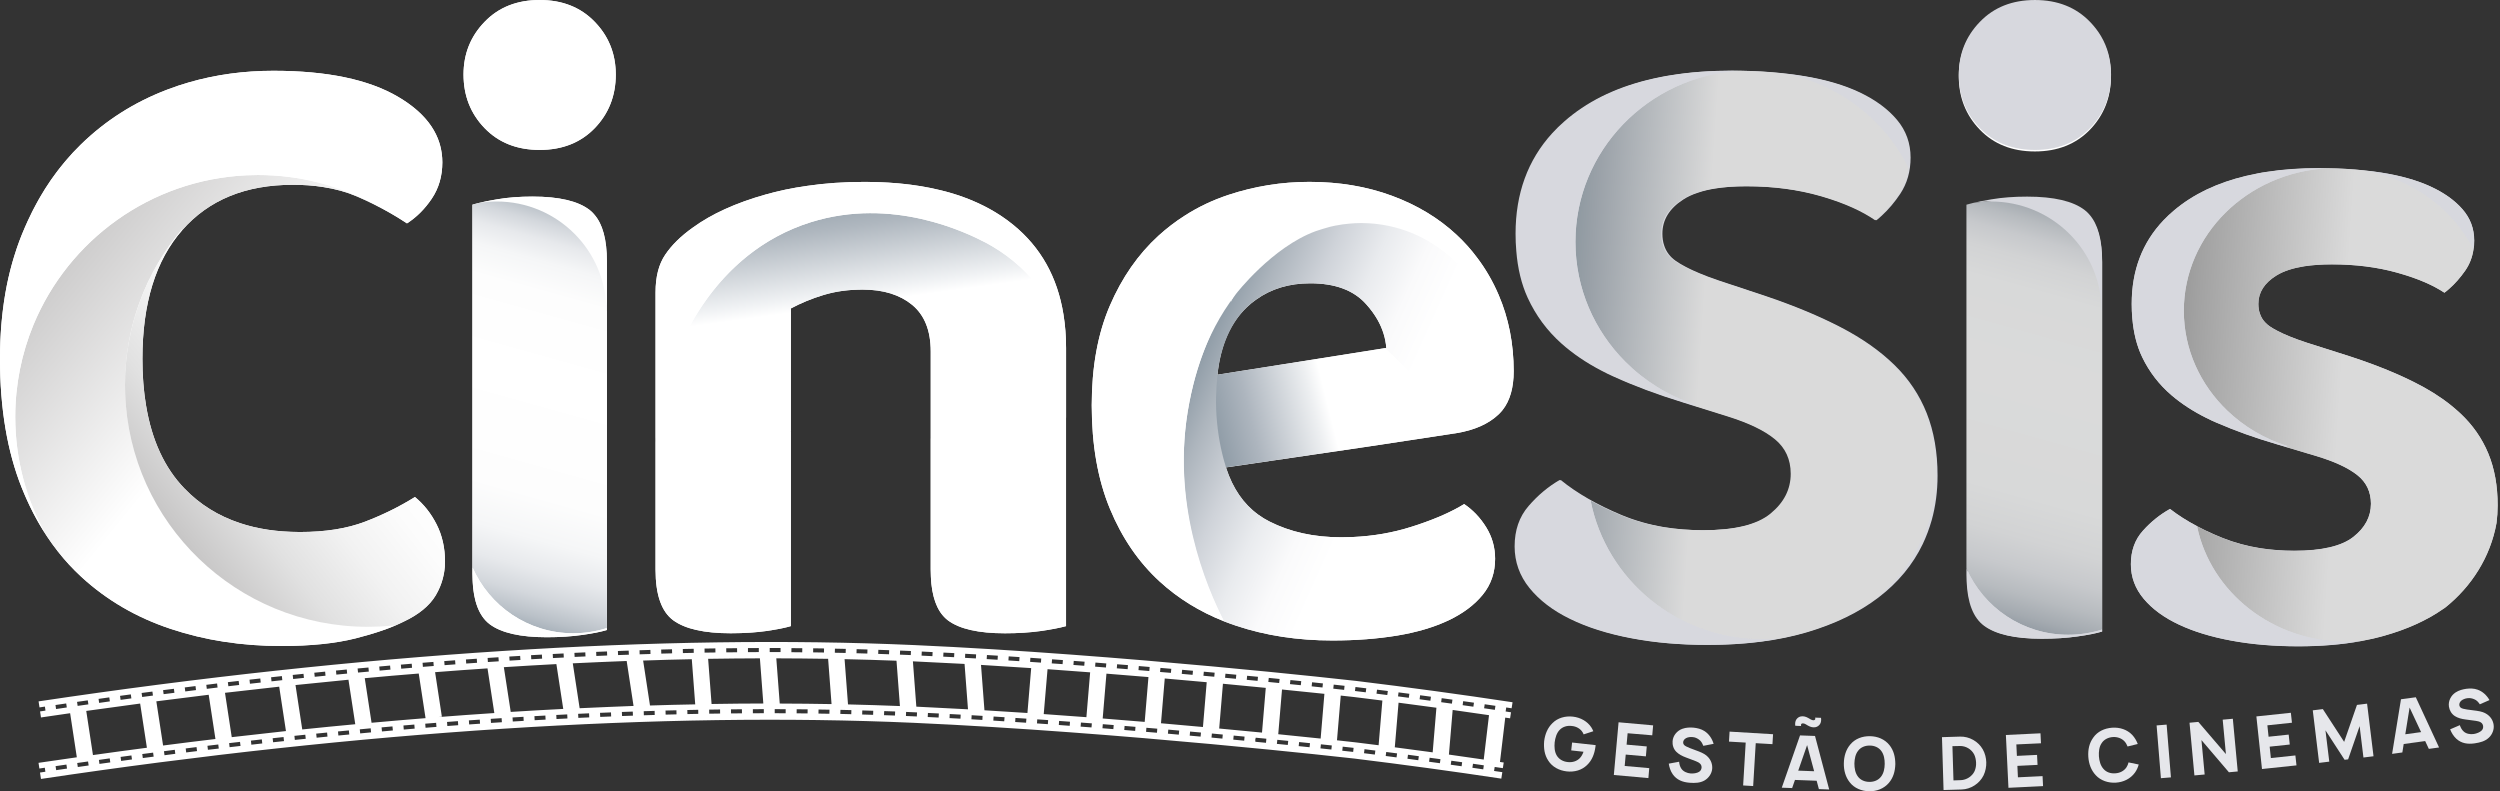 <svg width="218" height="69" viewBox="0 0 218 69" fill="none" xmlns="http://www.w3.org/2000/svg">
<rect x="0" y="0" width="218" height="69" fill="#333333" stroke="none"/>
<g clip-path="url(#clip0)">
<path d="M130.283 67.228L130.336 66.878L131.048 66.982L131.124 66.49C131.015 66.476 130.906 66.457 130.797 66.443L131.257 62.576C131.4 62.595 131.543 62.618 131.68 62.637L131.785 61.937L131.756 62.112L131.291 62.041L131.343 61.691L131.813 61.761L131.894 61.236C127.39 60.554 122.805 59.93 118.253 59.376C118.049 59.352 97.765 57.057 79.748 56.252C57.787 55.272 31.373 56.967 3.364 61.16L3.445 61.686L3.915 61.615L3.967 61.965L3.497 62.036L3.469 61.861L3.573 62.562C4.424 62.434 5.269 62.315 6.115 62.192L6.699 66.036C5.588 66.197 4.476 66.353 3.359 66.519L3.573 67.924C31.492 63.745 57.815 62.055 79.681 63.03C97.732 63.835 117.887 66.121 118.087 66.145C122.363 66.67 126.682 67.257 130.915 67.896L131.001 67.333L130.283 67.228ZM4.889 61.828L4.837 61.477L5.773 61.34L5.825 61.691L4.889 61.828ZM3.488 67.366L3.435 67.016L3.906 66.945L3.958 67.295L3.488 67.366ZM4.899 67.157L4.846 66.807L5.792 66.67L5.844 67.02L4.899 67.157ZM66.168 56.508V56.862L65.222 56.867V56.512L66.168 56.508ZM64.272 56.522L64.277 56.877L63.331 56.886L63.327 56.531L64.272 56.522ZM60.49 56.574L60.495 56.929L59.549 56.948L59.54 56.593L60.49 56.574ZM58.599 56.616L58.609 56.971L57.663 56.995L57.654 56.64L58.599 56.616ZM54.822 56.735L54.836 57.09L53.895 57.123L53.881 56.768L54.822 56.735ZM52.931 56.806L52.945 57.161L51.999 57.199L51.985 56.844L52.931 56.806ZM51.04 56.886L51.054 57.241L50.108 57.284L50.089 56.929L51.04 56.886ZM49.144 56.981L49.163 57.336L48.217 57.383L48.198 57.028L49.144 56.981ZM47.253 57.08L47.272 57.435L46.326 57.487L46.307 57.132L47.253 57.08ZM45.357 57.194L45.381 57.549L44.435 57.606L44.411 57.251L45.357 57.194ZM43.466 57.312L43.49 57.667L42.544 57.729L42.52 57.374L43.466 57.312ZM41.575 57.44L41.599 57.795L40.653 57.861L40.629 57.506L41.575 57.44ZM39.684 57.577L39.712 57.932L38.767 58.003L38.738 57.648L39.684 57.577ZM37.793 57.719L37.821 58.074L36.876 58.15L36.847 57.795L37.793 57.719ZM35.902 57.876L35.93 58.23L34.985 58.311L34.956 57.956L35.902 57.876ZM34.015 58.036L34.049 58.391L33.103 58.477L33.07 58.122L34.015 58.036ZM30.238 58.382L30.271 58.737L29.33 58.827L29.297 58.472L30.238 58.382ZM28.352 58.566L28.385 58.922L27.444 59.016L27.406 58.661L28.352 58.566ZM24.579 58.955L24.617 59.31L23.676 59.414L23.638 59.059L24.579 58.955ZM22.698 59.163L22.735 59.518L21.795 59.622L21.757 59.267L22.698 59.163ZM20.811 59.376L20.854 59.731L19.913 59.84L19.87 59.485L20.811 59.376ZM18.93 59.598L18.972 59.953L18.032 60.067L17.989 59.717L18.93 59.598ZM17.048 59.826L17.091 60.176L16.155 60.294L16.112 59.944L17.048 59.826ZM15.166 60.062L15.209 60.413L14.268 60.531L14.221 60.181L15.166 60.062ZM13.29 60.304L13.337 60.654L12.396 60.777L12.349 60.427L13.29 60.304ZM11.408 60.55L11.456 60.9L10.515 61.028L10.467 60.678L11.408 60.55ZM9.531 60.81L9.579 61.16L8.643 61.293L8.595 60.943L9.531 60.81ZM7.655 61.071L7.707 61.421L6.771 61.553L6.718 61.203L7.655 61.071ZM6.785 66.883L6.733 66.533L7.678 66.4L7.731 66.75L6.785 66.883ZM7.521 61.993C9.094 61.771 10.662 61.558 12.221 61.35L12.81 65.203C11.247 65.406 9.683 65.619 8.106 65.842L7.521 61.993ZM8.671 66.613L8.624 66.263L9.569 66.13L9.617 66.481L8.671 66.613ZM10.562 66.353L10.515 66.003L11.46 65.875L11.508 66.225L10.562 66.353ZM12.453 66.102L12.406 65.752L13.351 65.629L13.399 65.979L12.453 66.102ZM13.632 61.156C15.162 60.957 16.682 60.767 18.198 60.583L18.787 64.441C17.271 64.62 15.746 64.81 14.221 65.009L13.632 61.156ZM14.345 65.856L14.297 65.506L15.242 65.382L15.285 65.733L14.345 65.856ZM16.235 65.614L16.193 65.264L17.138 65.146L17.181 65.496L16.235 65.614ZM18.131 65.382L18.089 65.032L19.034 64.919L19.077 65.274L18.131 65.382ZM20.022 65.155L19.98 64.8L20.93 64.691L20.973 65.046L20.022 65.155ZM21.918 64.938L21.88 64.583L22.831 64.474L22.869 64.829L21.918 64.938ZM23.814 64.725L23.776 64.374L24.726 64.27L24.764 64.625L23.814 64.725ZM20.208 64.28L19.619 60.413C21.201 60.228 22.778 60.048 24.346 59.878L24.935 63.749C23.367 63.92 21.79 64.1 20.208 64.28ZM25.524 58.855L26.465 58.756L26.503 59.111L25.563 59.21L25.524 58.855ZM25.71 64.521L25.672 64.166L26.622 64.067L26.66 64.422L25.71 64.521ZM27.61 64.327L27.572 63.972L28.523 63.877L28.556 64.232L27.61 64.327ZM29.506 64.138L29.473 63.783L30.423 63.693L30.456 64.048L29.506 64.138ZM26.356 63.608L25.767 59.736C27.316 59.575 28.855 59.419 30.385 59.272L30.979 63.153C29.444 63.295 27.905 63.447 26.356 63.608ZM31.183 58.292L32.129 58.207L32.162 58.562L31.221 58.647L31.183 58.292ZM31.407 63.953L31.373 63.598L32.324 63.508L32.357 63.863L31.407 63.953ZM31.806 59.139C33.383 58.992 34.956 58.855 36.514 58.732L37.108 62.623C35.55 62.746 33.977 62.883 32.4 63.025L31.806 59.139ZM33.307 63.783L33.274 63.428L34.224 63.343L34.258 63.697L33.307 63.783ZM35.208 63.617L35.179 63.262L36.13 63.181L36.158 63.536L35.208 63.617ZM37.108 63.461L37.08 63.106L38.03 63.03L38.059 63.385L37.108 63.461ZM37.94 58.614C39.475 58.495 40.995 58.382 42.511 58.282L43.105 62.178C41.494 62.282 39.874 62.401 38.239 62.528L38.529 62.486L37.94 58.614ZM39.009 63.309L38.98 62.954L39.931 62.883L39.955 63.238L39.009 63.309ZM40.91 63.172L40.886 62.817L41.836 62.751L41.86 63.106L40.91 63.172ZM42.815 63.039L42.791 62.684L43.741 62.623L43.765 62.978L42.815 63.039ZM43.936 58.178C45.476 58.079 47.001 57.989 48.517 57.909L49.115 61.818C47.6 61.894 46.07 61.984 44.535 62.079L43.936 58.178ZM44.715 62.916L44.692 62.562L45.647 62.505L45.666 62.86L44.715 62.916ZM46.621 62.803L46.602 62.448L47.557 62.396L47.576 62.751L46.621 62.803ZM48.526 62.699L48.507 62.344L49.462 62.296L49.481 62.651L48.526 62.699ZM50.431 62.599L50.412 62.244L51.367 62.202L51.382 62.557L50.431 62.599ZM52.337 62.514L52.322 62.159L53.278 62.121L53.292 62.476L52.337 62.514ZM54.242 62.438L54.228 62.083L55.178 62.05L55.192 62.405L54.242 62.438ZM50.545 61.757L49.947 57.842C51.529 57.767 53.092 57.696 54.646 57.639L55.245 61.558C53.691 61.62 52.128 61.681 50.545 61.757ZM55.767 56.702L56.713 56.673L56.722 57.028L55.777 57.057L55.767 56.702ZM60.324 57.483L60.623 61.421C59.321 61.444 58.005 61.477 56.679 61.52L56.081 57.601C57.511 57.549 58.922 57.511 60.324 57.483ZM56.143 62.372L56.133 62.017L57.083 61.989L57.093 62.344L56.143 62.372ZM58.043 62.315L58.034 61.96L58.984 61.937L58.993 62.292L58.043 62.315ZM59.944 62.268L59.934 61.913L60.885 61.894L60.889 62.249L59.944 62.268ZM61.436 56.555L62.381 56.541L62.386 56.896L61.44 56.91L61.436 56.555ZM66.263 57.407L66.562 61.345C65.075 61.35 63.569 61.359 62.049 61.388L61.749 57.45C63.27 57.426 64.776 57.412 66.263 57.407ZM61.844 62.235L61.84 61.88L62.79 61.866L62.794 62.221L61.844 62.235ZM63.745 62.211L63.74 61.856L64.695 61.847L64.7 62.202L63.745 62.211ZM65.65 62.197V61.842L66.605 61.837V62.192L65.65 62.197ZM129.466 61.411L130.402 61.548L130.35 61.899L129.414 61.761L129.466 61.411ZM127.589 61.142L128.53 61.274L128.478 61.624L127.542 61.492L127.589 61.142ZM123.836 60.626L124.777 60.753L124.729 61.104L123.788 60.976L123.836 60.626ZM121.954 60.375L122.895 60.498L122.847 60.848L121.907 60.725L121.954 60.375ZM121.954 61.274C123.057 61.416 124.154 61.563 125.256 61.714L124.929 65.605C123.831 65.454 122.729 65.307 121.626 65.165L121.954 61.274ZM120.077 60.138L121.018 60.256L120.971 60.607L120.03 60.488L120.077 60.138ZM118.196 59.906L119.137 60.02L119.094 60.37L118.153 60.256L118.196 59.906ZM114.414 59.494L115.359 59.594L115.321 59.949L114.376 59.849L114.414 59.494ZM112.523 59.3L113.468 59.395L113.43 59.75L112.485 59.655L112.523 59.3ZM115.488 60.502L115.16 64.403C114.138 64.294 112.893 64.166 111.463 64.024L111.791 60.124C113.25 60.266 114.499 60.398 115.488 60.502ZM108.75 58.926L109.696 59.016L109.662 59.371L108.717 59.281L108.75 58.926ZM106.859 58.746L107.805 58.836L107.771 59.191L106.826 59.101L106.859 58.746ZM106.64 59.622C107.976 59.745 109.225 59.868 110.375 59.982L110.047 63.882C108.893 63.769 107.643 63.65 106.313 63.527L106.64 59.622ZM104.973 58.571L105.918 58.657L105.885 59.011L104.939 58.926L104.973 58.571ZM103.082 58.406L104.027 58.491L103.994 58.846L103.048 58.761L103.082 58.406ZM99.304 58.079L100.25 58.16L100.221 58.514L99.276 58.434L99.304 58.079ZM97.413 57.923L98.359 57.998L98.33 58.353L97.385 58.278L97.413 57.923ZM93.631 57.629L94.577 57.7L94.548 58.055L93.603 57.984L93.631 57.629ZM91.74 57.492L92.686 57.558L92.657 57.913L91.712 57.847L91.74 57.492ZM91.346 58.353C92.6 58.444 93.84 58.533 95.061 58.628L94.734 62.538C93.512 62.443 92.267 62.353 91.013 62.268L91.346 58.353ZM89.849 57.359L90.794 57.426L90.771 57.781L89.825 57.715L89.849 57.359ZM87.958 57.236L88.903 57.298L88.88 57.653L87.934 57.592L87.958 57.236ZM86.062 57.118L87.012 57.175L86.989 57.53L86.038 57.473L86.062 57.118ZM84.166 57.009L85.117 57.061L85.098 57.416L84.152 57.364L84.166 57.009ZM82.27 56.905L83.216 56.953L83.197 57.307L82.251 57.26L82.27 56.905ZM80.379 56.815L81.325 56.862L81.306 57.218L80.361 57.17L80.379 56.815ZM76.593 56.664L77.538 56.697L77.524 57.052L76.578 57.019L76.593 56.664ZM74.697 56.607L75.642 56.635L75.633 56.99L74.687 56.962L74.697 56.607ZM70.91 56.531L71.856 56.545L71.851 56.9L70.905 56.886L70.91 56.531ZM69.014 56.517L69.96 56.526L69.955 56.882L69.009 56.872L69.014 56.517ZM67.118 56.508H68.064V56.862H67.118V56.508ZM68.51 62.197L67.555 62.192V61.837L68.51 61.842V62.197ZM70.421 62.211L69.466 62.202L69.47 61.847L70.425 61.856L70.421 62.211ZM72.326 62.24L71.371 62.225L71.376 61.87L72.331 61.885L72.326 62.24ZM67.993 61.35L67.693 57.407C69.218 57.412 70.725 57.426 72.212 57.45L72.511 61.397C71.024 61.369 69.518 61.355 67.993 61.35ZM72.806 56.564L73.751 56.583L73.742 56.938L72.796 56.919L72.806 56.564ZM74.231 62.278L73.276 62.254L73.286 61.899L74.241 61.922L74.231 62.278ZM76.136 62.334L75.181 62.306L75.191 61.951L76.146 61.979L76.136 62.334ZM78.042 62.396L77.087 62.363L77.101 62.008L78.056 62.041L78.042 62.396ZM73.946 61.425L73.647 57.478C75.177 57.511 76.683 57.558 78.175 57.615L78.474 61.568C76.982 61.506 75.471 61.463 73.946 61.425ZM78.488 56.73L79.434 56.768L79.42 57.123L78.474 57.085L78.488 56.73ZM79.947 62.476L78.997 62.434L79.011 62.079L79.966 62.121L79.947 62.476ZM81.848 62.571L80.897 62.524L80.916 62.169L81.867 62.216L81.848 62.571ZM83.753 62.67L82.798 62.618L82.817 62.263L83.772 62.315L83.753 62.67ZM79.904 61.62L79.605 57.667C79.629 57.667 79.653 57.667 79.671 57.672C81.14 57.738 82.622 57.814 84.109 57.894L84.409 61.852C82.903 61.766 81.396 61.691 79.904 61.62ZM85.663 62.779L84.708 62.722L84.727 62.367L85.682 62.424L85.663 62.779ZM87.568 62.898L86.618 62.836L86.642 62.481L87.597 62.542L87.568 62.898ZM89.474 63.021L88.523 62.959L88.547 62.604L89.502 62.666L89.474 63.021ZM89.592 62.173C88.348 62.088 87.098 62.008 85.844 61.937L85.544 57.98C87.008 58.065 88.471 58.16 89.92 58.259L89.592 62.173ZM91.374 63.148L90.424 63.082L90.448 62.727L91.398 62.793L91.374 63.148ZM93.279 63.29L92.329 63.219L92.353 62.864L93.303 62.935L93.279 63.29ZM95.18 63.432L94.23 63.361L94.258 63.006L95.209 63.077L95.18 63.432ZM95.522 57.776L96.468 57.852L96.439 58.207L95.494 58.131L95.522 57.776ZM97.085 63.579L96.135 63.503L96.164 63.148L97.114 63.224L97.085 63.579ZM98.986 63.735L98.036 63.655L98.064 63.3L99.014 63.38L98.986 63.735ZM96.154 62.651L96.482 58.742C97.732 58.841 98.953 58.941 100.145 59.04L99.817 62.95C98.625 62.85 97.404 62.751 96.154 62.651ZM100.887 63.896L99.936 63.816L99.965 63.461L100.915 63.541L100.887 63.896ZM101.191 58.24L102.136 58.32L102.103 58.675L101.157 58.595L101.191 58.24ZM102.792 64.062L101.842 63.977L101.875 63.622L102.825 63.707L102.792 64.062ZM104.692 64.232L103.742 64.147L103.775 63.792L104.726 63.877L104.692 64.232ZM104.897 63.395C103.728 63.286 102.502 63.177 101.238 63.068L101.566 59.163C102.835 59.272 104.056 59.381 105.225 59.489L104.897 63.395ZM106.593 64.407L105.643 64.317L105.676 63.962L106.626 64.052L106.593 64.407ZM108.494 64.587L107.543 64.497L107.576 64.142L108.527 64.232L108.494 64.587ZM110.394 64.772L109.468 64.682L109.458 64.502L109.501 64.327L110.427 64.417L110.394 64.772ZM110.636 59.111L111.582 59.206L111.544 59.56L110.598 59.466L110.636 59.111ZM112.295 64.961L111.344 64.867L111.382 64.512L112.333 64.606L112.295 64.961ZM114.195 65.16L113.245 65.061L113.283 64.706L114.233 64.805L114.195 65.16ZM116.096 65.359L115.145 65.259L115.183 64.904L116.134 65.004L116.096 65.359ZM116.3 59.698L117.246 59.802L117.208 60.157L116.262 60.053L116.3 59.698ZM117.996 65.567L117.046 65.463L117.084 65.108L118.034 65.212L117.996 65.567ZM119.887 65.799L118.942 65.681L118.985 65.33L119.93 65.449L119.887 65.799ZM120.215 64.985C119.56 64.9 118.904 64.819 118.248 64.739C118.215 64.734 117.626 64.668 116.585 64.554L116.913 60.654C117.645 60.734 118.058 60.782 118.082 60.782C118.899 60.881 119.721 60.985 120.543 61.089L120.215 64.985ZM121.778 66.045L120.833 65.922L120.88 65.572L121.826 65.695L121.778 66.045ZM123.674 66.291L122.729 66.163L122.776 65.813L123.722 65.941L123.674 66.291ZM125.561 66.552L124.615 66.424L124.663 66.074L125.608 66.201L125.561 66.552ZM125.713 60.881L126.653 61.009L126.606 61.359L125.67 61.231L125.713 60.881ZM127.452 66.817L126.506 66.684L126.554 66.334L127.499 66.466L127.452 66.817ZM129.338 67.087L128.392 66.949L128.445 66.599L129.39 66.736L129.338 67.087ZM129.381 66.234C128.373 66.088 127.361 65.941 126.345 65.799L126.672 61.908C127.732 62.055 128.787 62.206 129.842 62.363L129.381 66.234Z" fill="white"/>
<path d="M139.14 64.975L139.121 65.127C139.04 65.742 138.822 66.301 138.399 66.703C137.938 67.162 137.287 67.342 136.622 67.266C135.957 67.191 135.353 66.874 135.011 66.329C134.678 65.837 134.598 65.24 134.65 64.63C134.731 64 134.949 63.47 135.377 63.054C135.828 62.599 136.498 62.415 137.154 62.49C137.833 62.566 138.423 62.907 138.765 63.428C138.831 63.532 138.888 63.645 138.936 63.764L138.095 64.038C138.066 63.981 138.047 63.929 138.014 63.873C137.819 63.541 137.453 63.338 137.059 63.305C136.665 63.252 136.261 63.371 135.999 63.65C135.733 63.929 135.619 64.332 135.567 64.729C135.529 65.132 135.553 65.548 135.748 65.879C135.942 66.211 136.308 66.414 136.707 66.452C137.097 66.5 137.496 66.386 137.762 66.107C137.909 65.955 138.009 65.761 138.081 65.553L137.011 65.435L137.087 64.748L139.14 64.975Z" fill="#E6E7EB"/>
<path d="M141.929 63.939L141.839 64.933L143.597 65.089L143.521 65.955L141.763 65.799L141.673 66.793L143.815 66.982L143.739 67.849L140.727 67.579L141.14 62.983L144.153 63.252L144.077 64.119L141.929 63.939Z" fill="#E6E7EB"/>
<path d="M148.529 65.037C148.429 64.796 148.348 64.63 148.139 64.483C147.997 64.384 147.821 64.289 147.607 64.275C147.388 64.251 147.179 64.284 147.037 64.36C146.871 64.445 146.78 64.583 146.771 64.725C146.766 64.805 146.79 64.885 146.842 64.947C146.918 65.042 147.122 65.141 147.35 65.231L148.134 65.525C148.534 65.681 148.762 65.818 148.952 66.026C149.208 66.31 149.332 66.66 149.303 67.039C149.27 67.442 149.009 67.844 148.624 68.062C148.253 68.27 147.826 68.293 147.336 68.256C146.719 68.208 146.205 68.005 145.863 67.517C145.659 67.224 145.564 66.897 145.516 66.59L146.419 66.424C146.438 66.651 146.5 66.859 146.604 67.011C146.771 67.281 147.122 67.423 147.426 67.446C147.669 67.465 147.982 67.418 148.158 67.304C148.315 67.205 148.363 67.068 148.377 66.94C148.386 66.817 148.348 66.698 148.263 66.609C148.168 66.509 148.044 66.438 147.868 66.372L147.027 66.055C146.69 65.932 146.386 65.771 146.177 65.558C145.92 65.307 145.825 64.952 145.849 64.63C145.887 64.124 146.253 63.716 146.69 63.556C147.037 63.428 147.369 63.428 147.678 63.451C147.992 63.484 148.334 63.56 148.629 63.749C149.004 63.991 149.284 64.379 149.427 64.862L148.529 65.037Z" fill="#E6E7EB"/>
<path d="M154.558 64.89L153.1 64.805L152.876 68.544L152.002 68.492L152.225 64.753L150.767 64.668L150.819 63.797L154.611 64.024L154.558 64.89Z" fill="#E6E7EB"/>
<path d="M158.412 68.081L156.521 68.01L156.274 68.719L155.371 68.686L156.963 64.128L158.269 64.175L159.505 68.843L158.607 68.809L158.412 68.081ZM156.549 63.286C156.516 63.106 156.544 62.883 156.635 62.746C156.725 62.609 156.863 62.509 157.02 62.476C157.238 62.429 157.461 62.486 157.671 62.604C157.827 62.684 157.984 62.817 158.146 62.808C158.288 62.798 158.317 62.694 158.283 62.576L158.792 62.595C158.825 62.775 158.797 63.006 158.706 63.139C158.616 63.272 158.478 63.376 158.321 63.409C158.103 63.456 157.88 63.399 157.671 63.281C157.514 63.196 157.357 63.068 157.2 63.077C157.053 63.082 157.024 63.186 157.058 63.309L156.549 63.286ZM158.193 67.252L157.58 64.971L156.806 67.2L158.193 67.252Z" fill="#E6E7EB"/>
<path d="M161.301 68.222C160.935 67.768 160.773 67.186 160.783 66.571C160.792 65.955 160.963 65.368 161.343 64.923C161.757 64.422 162.389 64.185 163.059 64.195C163.729 64.204 164.346 64.46 164.755 64.966C165.14 65.444 165.268 66.012 165.273 66.627C165.254 67.266 165.097 67.811 164.712 68.265C164.28 68.772 163.643 69.008 162.997 68.999C162.332 68.989 161.695 68.729 161.301 68.222ZM164.023 67.73C164.261 67.427 164.342 67.016 164.346 66.613C164.351 66.211 164.28 65.794 164.052 65.487C163.824 65.174 163.448 65.013 163.049 65.013C162.65 65.004 162.26 65.155 162.032 65.463C161.79 65.761 161.714 66.178 161.704 66.58C161.704 66.982 161.771 67.394 162.004 67.707C162.227 68.019 162.607 68.18 163.006 68.18C163.405 68.189 163.786 68.038 164.023 67.73Z" fill="#E6E7EB"/>
<path d="M173.203 66.471C173.212 66.85 173.141 67.243 172.97 67.607C172.614 68.336 171.849 68.819 171.065 68.843L169.478 68.89L169.34 64.28L170.927 64.232C171.706 64.209 172.504 64.639 172.904 65.354C173.098 65.704 173.193 66.093 173.203 66.471ZM172.314 66.495C172.3 66.234 172.248 65.984 172.139 65.771C171.901 65.33 171.421 65.042 170.908 65.051L170.252 65.065L170.343 68.052L170.998 68.028C171.469 68.01 171.972 67.707 172.186 67.238C172.281 67.011 172.329 66.76 172.314 66.495Z" fill="#E6E7EB"/>
<path d="M175.826 64.914L175.873 65.913L177.631 65.827L177.674 66.698L175.916 66.784L175.963 67.782L178.111 67.678L178.154 68.549L175.137 68.696L174.913 64.09L177.931 63.944L177.973 64.814L175.826 64.914Z" fill="#E6E7EB"/>
<path d="M186.497 66.665C186.431 66.907 186.326 67.153 186.165 67.375C185.775 67.915 185.157 68.204 184.516 68.246C183.836 68.293 183.181 68.062 182.763 67.612C182.345 67.172 182.145 66.613 182.102 66.007C182.059 65.373 182.183 64.8 182.53 64.322C182.9 63.787 183.509 63.503 184.179 63.456C184.844 63.409 185.485 63.617 185.932 64.086C186.155 64.327 186.312 64.606 186.412 64.876L185.523 65.094C185.461 64.938 185.385 64.791 185.276 64.668C185.024 64.379 184.625 64.242 184.236 64.27C183.836 64.299 183.466 64.483 183.262 64.805C183.043 65.122 183.005 65.543 183.024 65.946C183.057 66.348 183.157 66.75 183.418 67.044C183.665 67.337 184.06 67.47 184.459 67.432C184.849 67.413 185.224 67.224 185.433 66.902C185.514 66.774 185.576 66.627 185.609 66.481L186.497 66.665Z" fill="#E6E7EB"/>
<path d="M188.93 63.186L189.305 67.787L188.431 67.858L188.056 63.257L188.93 63.186Z" fill="#E6E7EB"/>
<path d="M194.1 65.756L193.819 62.755L194.703 62.675L195.131 67.271L194.361 67.342L191.966 64.535L192.246 67.536L191.353 67.617L190.926 63.021L191.695 62.95L194.1 65.756Z" fill="#E6E7EB"/>
<path d="M197.715 63.248L197.82 64.242L199.573 64.057L199.668 64.923L197.915 65.108L198.019 66.102L200.158 65.875L200.253 66.741L197.245 67.058L196.756 62.472L199.763 62.154L199.858 63.021L197.715 63.248Z" fill="#E6E7EB"/>
<path d="M206.971 65.946L206.092 66.055L205.759 63.319L204.757 66.216L204.448 66.253L202.78 63.683L203.113 66.414L202.229 66.523L201.673 61.941L202.552 61.833L204.41 64.691L205.527 61.468L206.41 61.359L206.971 65.946Z" fill="#E6E7EB"/>
<path d="M211.475 64.621L209.603 64.876L209.485 65.614L208.591 65.737L209.366 60.976L210.658 60.801L212.687 65.179L211.794 65.302L211.475 64.621ZM211.119 63.84L210.117 61.7L209.741 64.029L211.119 63.84Z" fill="#E6E7EB"/>
<path d="M216.241 61.416C216.094 61.203 215.975 61.061 215.737 60.966C215.576 60.9 215.381 60.853 215.172 60.881C214.953 60.905 214.759 60.99 214.635 61.089C214.488 61.208 214.436 61.364 214.455 61.506C214.469 61.586 214.512 61.662 214.573 61.709C214.668 61.785 214.892 61.837 215.129 61.87L215.961 61.979C216.388 62.041 216.64 62.126 216.873 62.287C217.187 62.505 217.391 62.822 217.443 63.196C217.505 63.593 217.339 64.048 217.011 64.341C216.697 64.63 216.284 64.748 215.799 64.819C215.186 64.909 214.645 64.829 214.198 64.426C213.937 64.185 213.766 63.887 213.652 63.598L214.497 63.234C214.569 63.451 214.678 63.641 214.811 63.764C215.034 63.991 215.405 64.052 215.714 64.005C215.956 63.967 216.251 63.854 216.398 63.702C216.526 63.574 216.545 63.428 216.526 63.3C216.507 63.181 216.445 63.073 216.341 63.002C216.227 62.926 216.089 62.883 215.904 62.86L215.015 62.741C214.659 62.699 214.326 62.609 214.074 62.448C213.766 62.258 213.595 61.937 213.547 61.62C213.471 61.118 213.732 60.64 214.122 60.384C214.431 60.181 214.759 60.11 215.063 60.062C215.376 60.024 215.728 60.02 216.056 60.143C216.474 60.294 216.835 60.611 217.082 61.047L216.241 61.416Z" fill="#E6E7EB"/>
<path d="M131.2 34.469C131.238 34.038 131.257 33.598 131.257 33.153C131.257 33.598 131.238 34.034 131.2 34.469Z" fill="url(#paint0_linear)"/>
<path d="M131.029 35.752C131.105 35.331 131.162 34.905 131.2 34.469C131.162 34.9 131.105 35.331 131.029 35.752Z" fill="url(#paint1_linear)"/>
<path d="M36.182 43.34C34.842 44.177 33.393 44.892 31.825 45.493C30.252 46.094 28.366 46.392 26.152 46.392C24.227 46.392 22.493 46.137 20.939 45.621C19.044 44.996 17.423 43.988 16.084 42.596C14.359 40.812 13.242 38.403 12.739 35.378C12.525 34.124 12.42 32.761 12.42 31.293C12.42 26.442 13.579 22.698 15.893 20.066C18.207 17.429 21.419 16.113 25.534 16.113C26.461 16.113 27.33 16.175 28.147 16.303C29.24 16.468 30.233 16.743 31.131 17.131C32.699 17.808 34.148 18.589 35.488 19.479C36.31 18.953 37.032 18.239 37.65 17.325C38.263 16.412 38.572 15.356 38.572 14.154C38.572 11.863 37.289 9.955 34.718 8.445C32.143 6.931 28.518 6.173 23.838 6.173C21.258 6.173 18.806 6.51 16.478 7.182C15.836 7.366 15.204 7.579 14.582 7.816C11.698 8.914 9.18 10.519 7.023 12.63C5.151 14.457 3.616 16.667 2.423 19.261C2.238 19.663 2.062 20.075 1.891 20.492C0.632 23.625 0 27.223 0 31.293C0 35.624 0.632 39.364 1.891 42.521C2.727 44.617 3.773 46.468 5.032 48.068C5.664 48.877 6.357 49.625 7.099 50.307C9.308 52.337 11.907 53.852 14.891 54.841C17.87 55.835 21.087 56.332 24.532 56.332C27.102 56.332 29.264 56.105 31.012 55.665C32.761 55.22 34.148 54.737 35.179 54.217C36.514 53.592 37.455 52.82 37.997 51.911C38.534 50.998 38.805 50.018 38.805 48.977C38.805 47.775 38.562 46.695 38.073 45.73C37.584 44.764 36.952 43.969 36.182 43.34Z" fill="white"/>
<path d="M47.058 0.001C45.081 0.001 43.48 0.635 42.259 1.904C41.033 3.168 40.42 4.701 40.42 6.495C40.42 8.346 41.033 9.903 42.259 11.172C43.48 12.436 45.081 13.07 47.058 13.07C49.035 13.07 50.636 12.436 51.861 11.172C53.083 9.903 53.696 8.346 53.696 6.495C53.696 4.701 53.083 3.168 51.861 1.904C50.636 0.635 49.035 0.001 47.058 0.001Z" fill="white"/>
<path d="M51.838 18.726C51.833 18.721 51.828 18.717 51.824 18.712C51.814 18.703 51.809 18.688 51.8 18.679C51.686 18.542 51.557 18.423 51.42 18.314C50.417 17.533 48.754 17.141 46.44 17.141C45.309 17.141 44.283 17.216 43.356 17.377C42.43 17.533 41.708 17.69 41.195 17.846V17.888V20.605V20.648V29.741V42.364V50.009C41.195 52.2 41.698 53.672 42.701 54.43C43.703 55.182 45.362 55.566 47.676 55.566C48.806 55.566 49.837 55.499 50.764 55.367C51.686 55.239 52.408 55.092 52.921 54.936V45.848V34.204V22.778C52.921 20.918 52.56 19.569 51.838 18.726C51.833 18.726 51.838 18.726 51.838 18.726Z" fill="white"/>
<path d="M88.371 19.621C85.311 17.117 80.978 15.863 75.371 15.863C73.614 15.863 71.936 15.976 70.349 16.213C69.104 16.388 67.907 16.639 66.767 16.961C64.172 17.69 62.049 18.655 60.405 19.853C59.373 20.586 58.58 21.367 58.015 22.201C57.444 23.038 57.164 24.132 57.164 25.49V31.932V49.668C57.164 51.859 57.677 53.331 58.708 54.089C59.735 54.841 61.407 55.22 63.721 55.22C64.852 55.22 65.883 55.154 66.809 55.026C67.731 54.894 68.454 54.752 68.967 54.595V40.708V26.896C69.841 26.427 70.791 26.034 71.822 25.722C72.849 25.41 73.984 25.253 75.215 25.253C76.127 25.253 76.949 25.367 77.676 25.594C78.384 25.817 79.006 26.148 79.538 26.584C80.617 27.473 81.159 28.827 81.159 30.654V39.979V49.668C81.159 51.859 81.658 53.331 82.66 54.089C83.663 54.841 85.321 55.22 87.635 55.22C88.766 55.22 89.797 55.154 90.723 55.026C91.65 54.894 92.396 54.752 92.961 54.595V30.342C92.961 29.315 92.885 28.34 92.733 27.417C92.21 24.169 90.757 21.571 88.371 19.621Z" fill="white"/>
<path d="M130.683 25.722C130.179 24.544 129.556 23.464 128.81 22.48C128.278 21.76 127.68 21.098 127.019 20.482C125.451 19.02 123.574 17.888 121.389 17.079C119.203 16.27 116.799 15.863 114.176 15.863C111.758 15.863 109.406 16.241 107.116 16.998C105.757 17.448 104.488 18.049 103.31 18.807C102.502 19.318 101.742 19.905 101.02 20.558C99.247 22.177 97.831 24.212 96.777 26.664C95.722 29.116 95.199 32.008 95.199 35.35C95.199 38.791 95.722 41.792 96.777 44.348C97.831 46.904 99.285 49.029 101.138 50.723C102.735 52.186 104.602 53.336 106.731 54.179C107.073 54.311 107.42 54.439 107.771 54.557C110.342 55.419 113.145 55.85 116.181 55.85C118.239 55.85 120.13 55.703 121.85 55.419C123.574 55.13 125.066 54.685 126.326 54.089C127.585 53.488 128.573 52.745 129.295 51.859C130.017 50.97 130.374 49.928 130.374 48.726C130.374 47.737 130.117 46.823 129.604 45.99C129.091 45.157 128.445 44.475 127.675 43.955C126.615 44.608 125.266 45.209 123.631 45.758C123.441 45.82 123.247 45.886 123.047 45.947C121.446 46.454 119.754 46.747 117.973 46.828C117.635 46.842 117.298 46.852 116.951 46.852C114.585 46.852 112.504 46.392 110.703 45.479C110.356 45.304 110.028 45.105 109.724 44.883C108.436 43.95 107.505 42.596 106.926 40.826C106.921 40.807 106.911 40.783 106.907 40.76C111.017 40.159 115.126 39.553 119.236 38.952L126.981 37.773C128.573 37.513 129.808 36.964 130.683 36.131C130.806 36.012 130.92 35.885 131.029 35.752C131.105 35.331 131.162 34.905 131.2 34.469C131.238 34.038 131.257 33.598 131.257 33.153C131.257 33.598 131.238 34.038 131.2 34.469C131.162 34.905 131.105 35.331 131.029 35.752C131.671 34.933 131.994 33.807 131.994 32.372C131.994 29.977 131.557 27.757 130.683 25.722ZM106.161 32.675C106.427 30.11 107.287 28.15 108.736 26.778C108.988 26.536 109.254 26.318 109.534 26.124C110.85 25.178 112.423 24.704 114.252 24.704C116.414 24.704 118.034 25.305 119.113 26.508C119.522 26.957 119.854 27.417 120.125 27.89C120.567 28.676 120.823 29.494 120.885 30.342C115.977 31.118 111.069 31.894 106.161 32.675Z" fill="white"/>
<path d="M177.441 0.138C175.465 0.138 173.863 0.773 172.642 2.041C171.416 3.305 170.803 4.839 170.803 6.633C170.803 8.483 171.416 10.041 172.642 11.309C173.863 12.573 175.465 13.207 177.441 13.207C179.418 13.207 181.019 12.573 182.245 11.309C183.466 10.041 184.079 8.483 184.079 6.633C184.079 4.839 183.466 3.305 182.245 2.041C181.024 0.773 179.422 0.138 177.441 0.138Z" fill="white"/>
<path d="M181.803 18.452C180.8 17.671 179.137 17.278 176.823 17.278C175.693 17.278 174.666 17.354 173.74 17.515C172.813 17.671 172.091 17.827 171.578 17.983V20.743V29.878V42.497V50.141C171.578 52.333 172.081 53.805 173.084 54.562C174.087 55.315 175.745 55.698 178.059 55.698C179.19 55.698 180.221 55.632 181.147 55.499C182.069 55.372 182.791 55.225 183.304 55.069V45.981V34.337V22.91C183.304 21.022 182.934 19.654 182.183 18.816C182.069 18.679 181.941 18.561 181.803 18.452Z" fill="#D7D8DE"/>
<path d="M165.192 31.823C163.938 30.597 162.379 29.504 160.526 28.543C158.668 27.578 156.511 26.678 154.055 25.845L149.821 24.439C149.208 24.231 148.657 24.023 148.163 23.814C147.312 23.459 146.638 23.109 146.139 22.759C145.635 22.409 145.288 21.954 145.113 21.396C145.008 21.088 144.961 20.747 144.961 20.378C144.961 19.181 145.559 18.191 146.766 17.41C147.132 17.169 147.564 16.965 148.058 16.805C148.51 16.648 149.009 16.53 149.56 16.44C150.372 16.308 151.294 16.241 152.33 16.241C154.682 16.241 156.853 16.525 158.839 17.098C158.934 17.126 159.029 17.155 159.124 17.183C160.978 17.737 162.479 18.419 163.624 19.209C163.786 19.081 163.947 18.944 164.099 18.797C164.688 18.258 165.221 17.623 165.7 16.904C166.304 15.99 166.603 14.94 166.603 13.737C166.603 12.488 166.209 11.394 165.425 10.457C164.641 9.52 163.572 8.729 162.213 8.076C160.854 7.428 159.219 6.945 157.309 6.633C155.404 6.32 153.323 6.164 151.076 6.164C149.194 6.164 147.436 6.292 145.816 6.557C145.493 6.604 145.174 6.661 144.861 6.727C141.825 7.328 139.287 8.412 137.24 9.989C133.918 12.54 132.26 16.005 132.26 20.378C132.26 22.565 132.612 24.43 133.315 25.963C134.023 27.502 135.002 28.827 136.256 29.949C137.249 30.834 138.408 31.625 139.729 32.311C139.743 32.32 139.753 32.325 139.767 32.33C140.1 32.51 140.447 32.675 140.803 32.836C142.58 33.646 144.571 34.389 146.766 35.066L150.762 36.315C152.591 36.888 153.964 37.551 154.881 38.308C155.794 39.061 156.255 40.064 156.255 41.314C156.255 42.667 155.665 43.827 154.487 44.788C153.314 45.754 151.337 46.236 148.567 46.236C147.365 46.236 146.224 46.146 145.141 45.971C143.806 45.749 142.561 45.394 141.392 44.906C139.278 44.021 137.51 43.008 136.099 41.858C135.106 42.435 134.203 43.188 133.396 44.125C132.583 45.062 132.179 46.236 132.179 47.642C132.179 48.996 132.612 50.208 133.472 51.273C134.336 52.342 135.515 53.242 137.002 53.966C138.494 54.699 140.257 55.258 142.295 55.646C144.333 56.039 146.557 56.233 148.961 56.233C152.202 56.233 155.062 55.869 157.547 55.14C160.027 54.411 162.118 53.393 163.819 52.091C165.515 50.79 166.798 49.242 167.663 47.443C167.981 46.771 168.242 46.075 168.447 45.351C168.784 44.135 168.955 42.843 168.955 41.47C168.955 39.439 168.642 37.631 168.014 36.041C167.387 34.455 166.446 33.044 165.192 31.823Z" fill="#D7D8DE"/>
<path d="M216.977 39.539C216.431 38.218 215.614 37.044 214.521 36.026C214.255 35.78 213.975 35.539 213.68 35.302C212.758 34.569 211.684 33.901 210.463 33.295C209.96 33.044 209.432 32.798 208.876 32.557C207.665 32.032 206.334 31.535 204.88 31.061C204.866 31.056 204.852 31.052 204.833 31.047L201.151 29.878C200.618 29.703 200.139 29.532 199.711 29.357C199.293 29.192 198.922 29.021 198.604 28.855C198.357 28.728 198.143 28.605 197.953 28.477C197.81 28.382 197.682 28.278 197.573 28.16C197.568 28.155 197.563 28.155 197.563 28.155C197.326 27.923 197.164 27.648 197.06 27.341C196.969 27.085 196.927 26.801 196.927 26.494C196.927 25.495 197.449 24.671 198.495 24.023C198.813 23.824 199.188 23.654 199.621 23.516C200.015 23.389 200.447 23.289 200.927 23.213C201.635 23.105 202.433 23.048 203.336 23.048C205.379 23.048 207.27 23.284 208.995 23.762C209.076 23.786 209.161 23.81 209.242 23.834C210.853 24.293 212.16 24.861 213.153 25.518C213.295 25.414 213.433 25.296 213.566 25.178C214.079 24.728 214.54 24.198 214.958 23.602C215.343 23.048 215.585 22.428 215.685 21.741C215.728 21.491 215.742 21.235 215.742 20.965C215.742 19.924 215.4 19.015 214.716 18.234C214.036 17.453 213.105 16.795 211.922 16.251C210.739 15.711 209.318 15.309 207.66 15.048C207.171 14.968 206.662 14.906 206.149 14.854C205.118 14.745 204.03 14.679 202.894 14.665C202.681 14.656 202.462 14.656 202.243 14.656C200.609 14.656 199.079 14.76 197.668 14.982C197.387 15.02 197.112 15.067 196.836 15.124C194.195 15.626 191.99 16.525 190.208 17.841C189.999 17.997 189.79 18.158 189.595 18.324C189.258 18.603 188.944 18.901 188.654 19.204C186.801 21.15 185.88 23.578 185.88 26.494C185.88 26.92 185.894 27.331 185.932 27.724C185.932 27.729 185.932 27.734 185.932 27.734C186.041 29.031 186.326 30.167 186.797 31.142C187.414 32.424 188.265 33.527 189.353 34.46C190.218 35.198 191.225 35.856 192.375 36.429C192.389 36.438 192.394 36.443 192.408 36.443C192.698 36.594 192.997 36.732 193.311 36.864C193.325 36.874 193.344 36.879 193.358 36.883C194.893 37.551 196.603 38.166 198.495 38.72L199.397 38.99L201.968 39.756C203.56 40.234 204.752 40.783 205.55 41.418C206.344 42.042 206.743 42.88 206.743 43.922C206.743 45.048 206.23 46.014 205.208 46.814C204.187 47.618 202.467 48.021 200.062 48.021C199.017 48.021 198.024 47.945 197.083 47.798C195.924 47.614 194.841 47.316 193.824 46.913C193.563 46.809 193.306 46.7 193.054 46.591C192.532 46.364 192.042 46.127 191.576 45.877C190.697 45.413 189.913 44.911 189.22 44.376C188.355 44.859 187.571 45.484 186.868 46.265C186.16 47.046 185.808 48.021 185.808 49.195C185.808 50.321 186.184 51.329 186.934 52.219C187.685 53.109 188.711 53.857 190.004 54.463C191.301 55.073 192.836 55.537 194.608 55.864C196.38 56.19 198.314 56.351 200.405 56.351C202.395 56.351 204.22 56.2 205.888 55.892C205.465 55.925 205.042 55.949 204.605 55.949C203.797 55.949 203.004 55.883 202.239 55.75C203.008 55.878 203.797 55.949 204.605 55.949C205.037 55.949 205.465 55.93 205.888 55.892C206.577 55.769 207.237 55.618 207.869 55.438C209.898 54.865 211.627 54.084 213.058 53.081C213.1 53.052 213.138 53.024 213.181 53C213.186 53 213.186 52.995 213.191 52.995C215.519 51.145 217.163 48.551 217.69 45.602C217.757 45.1 217.79 44.584 217.79 44.059C217.795 42.369 217.524 40.864 216.977 39.539Z" fill="#D7D8DE"/>
<path d="M215.756 20.979C215.756 21.249 215.742 21.505 215.699 21.756C213.903 18.224 210.387 15.612 206.163 14.869C206.681 14.921 207.185 14.982 207.674 15.063C209.337 15.323 210.758 15.725 211.936 16.265C213.119 16.809 214.046 17.467 214.73 18.248C215.41 19.024 215.756 19.938 215.756 20.979Z" fill="#D7D8DE"/>
<path d="M216.982 39.548C216.436 38.227 215.619 37.054 214.526 36.036C214.26 35.79 213.979 35.548 213.685 35.312C212.763 34.578 211.689 33.911 210.468 33.305C209.964 33.054 209.437 32.808 208.881 32.566C207.669 32.041 206.339 31.544 204.885 31.071C204.871 31.066 204.857 31.061 204.838 31.056L201.155 29.887C200.623 29.712 200.143 29.542 199.716 29.367C199.297 29.201 198.927 29.031 198.609 28.865C198.361 28.737 198.148 28.614 197.958 28.486C197.815 28.392 197.687 28.288 197.577 28.169C197.573 28.165 197.568 28.165 197.568 28.165C197.33 27.933 197.169 27.658 197.064 27.35C196.974 27.095 196.931 26.811 196.931 26.503C196.931 25.504 197.454 24.681 198.499 24.032C198.818 23.834 199.193 23.663 199.625 23.526C200.02 23.398 200.452 23.299 200.932 23.223C201.64 23.114 202.438 23.057 203.341 23.057C205.384 23.057 207.275 23.294 209 23.772C209.081 23.796 209.166 23.819 209.247 23.843C210.858 24.302 212.164 24.87 213.157 25.528C213.3 25.424 213.438 25.305 213.571 25.187C214.084 24.738 214.545 24.207 214.963 23.611C215.348 23.057 215.59 22.437 215.69 21.751C213.894 18.22 210.378 15.607 206.154 14.864C205.123 14.755 204.035 14.689 202.899 14.675C195.938 15.063 190.427 20.477 190.427 27.099C190.427 30.479 191.866 33.541 194.199 35.79C195.644 37.181 197.44 38.256 199.44 38.89L199.402 39.004L201.973 39.77C203.564 40.249 204.757 40.798 205.555 41.432C206.349 42.057 206.748 42.895 206.748 43.936C206.748 45.062 206.235 46.028 205.213 46.828C204.191 47.633 202.471 48.035 200.067 48.035C199.022 48.035 198.029 47.959 197.088 47.812C195.929 47.628 194.845 47.33 193.829 46.927C193.567 46.823 193.311 46.714 193.059 46.605C192.536 46.378 192.047 46.142 191.581 45.891C192.764 51.627 198.148 55.959 204.614 55.959C205.047 55.959 205.474 55.94 205.897 55.902C206.586 55.779 207.247 55.627 207.879 55.447C209.907 54.875 211.637 54.094 213.067 53.09C213.11 53.062 213.148 53.033 213.191 53.01C213.195 53.01 213.195 53.005 213.2 53.005C215.528 51.154 217.172 48.56 217.7 45.611C217.766 45.11 217.799 44.594 217.799 44.068C217.799 42.379 217.529 40.873 216.982 39.548Z" fill="url(#paint2_linear)"/>
<path d="M204.614 55.959C205.047 55.959 205.474 55.94 205.897 55.902C204.234 56.209 202.405 56.361 200.414 56.361C198.323 56.361 196.39 56.2 194.617 55.873C192.845 55.551 191.31 55.083 190.013 54.472C188.721 53.871 187.695 53.118 186.944 52.229C186.198 51.343 185.818 50.331 185.818 49.204C185.818 48.035 186.169 47.055 186.877 46.274C187.581 45.493 188.365 44.868 189.229 44.386C189.918 44.92 190.702 45.422 191.586 45.886C192.764 51.632 198.148 55.959 204.614 55.959Z" fill="#D7D8DE"/>
<path d="M190.433 27.104C190.433 20.482 195.945 15.067 202.906 14.679C202.692 14.67 202.473 14.67 202.255 14.67C200.62 14.67 199.09 14.774 197.679 14.996C197.399 15.034 197.123 15.082 196.848 15.138C194.206 15.64 192.001 16.539 190.22 17.855C190.011 18.012 189.802 18.172 189.607 18.338C189.269 18.617 188.956 18.916 188.666 19.218C186.813 21.164 185.891 23.592 185.891 26.508C185.891 26.934 185.905 27.346 185.943 27.738C185.943 27.743 185.943 27.748 185.943 27.748C186.053 29.045 186.338 30.181 186.808 31.156C187.426 32.439 188.276 33.541 189.364 34.474C190.229 35.212 191.236 35.87 192.386 36.443C192.401 36.453 192.405 36.457 192.42 36.457C192.709 36.609 193.009 36.746 193.322 36.879C193.337 36.888 193.356 36.893 193.37 36.897C194.905 37.565 196.615 38.18 198.506 38.734L199.409 39.004L199.447 38.89C197.442 38.256 195.65 37.181 194.206 35.79C191.873 33.546 190.433 30.484 190.433 27.104Z" fill="#D7D8DE"/>
<path d="M176.766 17.145C179.104 17.145 180.781 17.538 181.793 18.324C181.931 18.433 182.064 18.551 182.178 18.688C182.934 19.531 183.309 20.904 183.309 22.797V27.137H183.262C183.262 21.855 178.943 17.571 173.607 17.571C173.079 17.571 172.566 17.614 172.062 17.694C172.5 17.59 173.032 17.486 173.654 17.382C174.59 17.221 175.626 17.145 176.766 17.145Z" fill="#D7D8DE"/>
<path d="M183.262 27.137C183.262 21.855 178.938 17.571 173.607 17.571C173.079 17.571 172.566 17.614 172.062 17.694C171.872 17.737 171.692 17.784 171.535 17.832C171.516 17.836 171.492 17.846 171.473 17.851V18.182V20.619V21.879V29.788V33.627V36.467V42.009V42.45V49.559C172.956 52.962 176.372 55.348 180.349 55.348C181.38 55.348 182.373 55.187 183.309 54.894V49.516V45.943V44.196V36.675V34.261V31.79V27.137H183.262Z" fill="url(#paint3_linear)"/>
<path d="M180.349 55.353C181.38 55.353 182.373 55.192 183.309 54.898V55.069C182.791 55.225 182.064 55.372 181.133 55.499C180.197 55.632 179.156 55.698 178.016 55.698C175.678 55.698 174.006 55.315 172.994 54.557C172.067 53.862 171.564 52.574 171.488 50.681C171.478 50.501 171.473 50.316 171.473 50.122V49.564C172.956 52.967 176.367 55.353 180.349 55.353Z" fill="#D7D8DE"/>
<path d="M183.205 3.144C182.943 2.704 182.625 2.292 182.249 1.904C181.024 0.635 179.422 0.001 177.446 0.001C175.469 0.001 173.868 0.635 172.647 1.904C171.416 3.173 170.808 4.706 170.808 6.495C170.808 8.346 171.416 9.903 172.647 11.177C172.728 11.262 172.808 11.342 172.894 11.418C174.082 12.521 175.602 13.075 177.446 13.075C179.422 13.075 181.024 12.44 182.249 11.177C183.475 9.903 184.084 8.346 184.084 6.495C184.084 5.255 183.789 4.133 183.205 3.144Z" fill="#D7D8DE"/>
<path d="M166.499 13.737C166.499 14.059 166.48 14.367 166.432 14.67C164.365 10.429 160.322 7.291 155.466 6.401C156.06 6.462 156.639 6.538 157.205 6.633C159.115 6.945 160.749 7.428 162.108 8.076C163.467 8.729 164.536 9.52 165.32 10.457C166.104 11.394 166.499 12.488 166.499 13.737Z" fill="#D7D8DE"/>
<path d="M167.91 36.041C167.283 34.455 166.342 33.044 165.087 31.823C164.783 31.525 164.46 31.236 164.118 30.952C163.059 30.072 161.823 29.272 160.422 28.543C159.842 28.24 159.234 27.947 158.597 27.658C157.205 27.029 155.675 26.432 154.002 25.864C153.983 25.859 153.969 25.85 153.95 25.845L149.717 24.439C149.104 24.231 148.552 24.023 148.058 23.814C147.578 23.616 147.151 23.412 146.785 23.213C146.5 23.062 146.253 22.91 146.034 22.759C145.868 22.645 145.721 22.518 145.597 22.38C145.592 22.376 145.588 22.376 145.588 22.376C145.317 22.096 145.127 21.77 145.008 21.396C144.903 21.088 144.856 20.747 144.856 20.378C144.856 19.181 145.455 18.191 146.661 17.41C147.027 17.169 147.46 16.965 147.954 16.805C148.405 16.648 148.904 16.53 149.455 16.44C150.268 16.308 151.19 16.241 152.225 16.241C154.577 16.241 156.749 16.525 158.735 17.098C158.83 17.126 158.925 17.155 159.02 17.183C160.873 17.737 162.374 18.419 163.519 19.209C163.681 19.081 163.843 18.944 163.995 18.797C164.584 18.258 165.116 17.623 165.596 16.904C166.038 16.236 166.318 15.493 166.432 14.67C164.365 10.429 160.322 7.291 155.466 6.401C154.278 6.268 153.028 6.192 151.722 6.173C143.716 6.637 137.377 13.141 137.377 21.093C137.377 25.154 139.031 28.832 141.715 31.53C143.378 33.201 145.44 34.493 147.745 35.255L147.702 35.392L150.657 36.315C152.487 36.888 153.86 37.551 154.777 38.308C155.689 39.06 156.15 40.064 156.15 41.314C156.15 42.667 155.561 43.827 154.382 44.788C153.209 45.754 151.232 46.236 148.462 46.236C147.26 46.236 146.12 46.146 145.036 45.971C143.701 45.749 142.456 45.394 141.288 44.906C140.988 44.778 140.694 44.651 140.404 44.518C139.805 44.243 139.24 43.959 138.703 43.661C140.062 50.553 146.253 55.75 153.689 55.75C154.188 55.75 154.677 55.727 155.162 55.684C155.955 55.537 156.715 55.353 157.442 55.14C159.775 54.453 161.766 53.511 163.41 52.309C163.458 52.276 163.505 52.243 163.553 52.21C163.557 52.21 163.557 52.205 163.562 52.205C166.242 49.98 168.128 46.866 168.736 43.325C168.812 42.724 168.85 42.104 168.85 41.47C168.85 39.439 168.537 37.631 167.91 36.041Z" fill="url(#paint4_linear)"/>
<path d="M153.689 55.75C154.188 55.75 154.677 55.727 155.162 55.684C153.247 56.053 151.147 56.233 148.857 56.233C146.452 56.233 144.229 56.039 142.19 55.646C140.152 55.258 138.389 54.699 136.897 53.966C135.41 53.242 134.232 52.342 133.367 51.273C132.507 50.208 132.075 48.996 132.075 47.642C132.075 46.236 132.479 45.062 133.291 44.125C134.099 43.188 135.002 42.435 135.995 41.858C136.788 42.502 137.691 43.103 138.703 43.661C140.062 50.553 146.253 55.75 153.689 55.75Z" fill="#D7D8DE"/>
<path d="M137.379 21.093C137.379 13.141 143.717 6.637 151.723 6.173C151.476 6.164 151.224 6.164 150.972 6.164C149.091 6.164 147.333 6.292 145.713 6.557C145.39 6.604 145.071 6.661 144.758 6.727C141.721 7.328 139.184 8.412 137.136 9.989C136.894 10.178 136.656 10.367 136.433 10.566C136.044 10.902 135.682 11.257 135.35 11.621C133.221 13.955 132.157 16.875 132.157 20.378C132.157 20.889 132.176 21.382 132.219 21.855C132.219 21.86 132.219 21.864 132.219 21.869C132.342 23.426 132.675 24.79 133.212 25.963C133.92 27.502 134.898 28.827 136.153 29.949C137.146 30.834 138.305 31.625 139.626 32.311C139.64 32.32 139.65 32.325 139.664 32.33C139.997 32.51 140.344 32.675 140.7 32.836C140.719 32.846 140.738 32.855 140.757 32.86C142.52 33.66 144.492 34.398 146.663 35.066L147.703 35.392L147.746 35.255C145.442 34.493 143.38 33.201 141.717 31.53C139.032 28.832 137.379 25.154 137.379 21.093Z" fill="#D7D8DE"/>
<path d="M120.804 30.351C115.858 31.137 110.912 31.918 105.966 32.704C105.952 32.865 105.937 33.021 105.923 33.182C105.714 35.87 105.99 38.426 106.574 40.802C110.793 40.182 115.017 39.562 119.236 38.947L126.772 37.801C125.679 34.796 123.038 32.571 120.804 30.351Z" fill="url(#paint5_linear)"/>
<path d="M127.765 23.682C127.072 22.91 123.831 19.313 118.586 19.233C113.587 19.157 109.691 22.314 107.833 25.391C107.634 25.722 107.462 26.049 107.306 26.38C107.382 26.077 107.453 25.779 107.529 25.49C106.165 27.658 104.521 30.896 103.714 35.075C101.946 44.196 105.353 51.556 106.731 54.179C107.073 54.311 107.42 54.439 107.771 54.557C110.342 55.419 113.145 55.85 116.181 55.85C118.239 55.85 120.13 55.703 121.85 55.419C123.574 55.13 125.066 54.685 126.326 54.089C127.585 53.488 128.573 52.745 129.295 51.859C130.017 50.97 130.374 49.928 130.374 48.726C130.374 47.737 130.117 46.823 129.604 45.99C129.091 45.157 128.445 44.475 127.675 43.955C126.615 44.608 125.266 45.209 123.632 45.758C123.441 45.82 123.247 45.886 123.047 45.947C121.446 46.454 119.754 46.748 117.973 46.828C117.635 46.842 117.298 46.852 116.951 46.852C114.585 46.852 112.504 46.392 110.703 45.479C110.356 45.304 110.028 45.105 109.724 44.883C108.437 43.95 107.505 42.596 106.926 40.826C106.593 39.761 106.27 38.403 106.123 36.803C105.975 35.231 106.037 33.859 106.161 32.765H106.151C106.156 32.737 106.156 32.713 106.161 32.685C106.161 32.685 106.161 32.685 106.161 32.68V32.685C106.165 32.685 106.17 32.618 106.184 32.505C106.203 32.344 106.232 32.169 106.251 32.003C106.431 30.848 106.983 28.458 108.736 26.778C108.988 26.536 109.254 26.319 109.534 26.124C110.85 25.178 112.423 24.704 114.252 24.704C116.414 24.704 118.034 25.305 119.113 26.508C119.522 26.957 119.854 27.417 120.125 27.89C120.567 28.676 120.823 29.494 120.885 30.342C120.857 30.346 120.833 30.351 120.804 30.356C123.038 32.576 125.675 34.801 126.767 37.806L126.976 37.773C128.568 37.513 129.804 36.964 130.678 36.131C130.801 36.012 130.915 35.885 131.025 35.752C131.177 34.909 131.253 34.043 131.253 33.153C131.258 31.942 131.162 27.45 127.765 23.682Z" fill="url(#paint6_linear)"/>
<path d="M130.683 25.717C131.557 27.753 131.994 29.973 131.994 32.368C131.994 33.802 131.671 34.928 131.029 35.747C131.181 34.905 131.257 34.038 131.257 33.149C131.257 29.471 129.932 26.134 127.765 23.677C125.893 21.533 123.384 20.056 120.567 19.602C120.439 19.583 120.305 19.564 120.163 19.545C119.935 19.512 119.707 19.493 119.474 19.479C119.393 19.469 119.308 19.465 119.222 19.465C119.051 19.455 118.88 19.45 118.704 19.45C118.524 19.45 118.343 19.455 118.167 19.465C118.011 19.469 117.854 19.479 117.702 19.498C117.298 19.531 116.87 19.588 116.424 19.678C116.424 19.678 116.253 19.711 115.977 19.777C115.706 19.843 114.865 20.108 114.723 20.16C110.917 21.561 107.79 25.618 107.79 25.618C104.873 29.405 104.06 33.319 103.714 35.07C102.013 43.732 105.206 51.145 106.731 54.174C104.602 53.331 102.735 52.181 101.138 50.719C99.285 49.024 97.831 46.899 96.777 44.343C95.722 41.787 95.199 38.786 95.199 35.345C95.199 32.003 95.722 29.111 96.777 26.659C97.831 24.207 99.247 22.172 101.02 20.553C101.742 19.9 102.502 19.313 103.31 18.802C104.488 18.045 105.757 17.444 107.116 16.994C109.406 16.236 111.758 15.858 114.176 15.858C116.799 15.858 119.203 16.265 121.389 17.074C123.574 17.884 125.451 19.015 127.019 20.477C127.68 21.093 128.278 21.756 128.81 22.475C129.556 23.459 130.179 24.539 130.683 25.717Z" fill="white"/>
<path d="M92.961 32.675V31.075C92.695 29.102 92.058 27.156 90.747 25.305C89.246 23.194 87.378 21.935 86.053 21.211C84.228 20.246 77.823 17.15 70.706 19.375C62.481 21.95 58.214 30.096 57.292 37.361C61.26 37.366 65.042 37.394 68.967 37.612V35.79V26.891C69.841 26.423 70.791 26.03 71.822 25.717C71.841 25.713 71.86 25.708 71.879 25.703C71.941 25.684 72.003 25.665 72.064 25.651C73.024 25.381 74.079 25.249 75.215 25.249C76.127 25.249 76.949 25.362 77.676 25.59C78.028 25.703 78.36 25.84 78.674 26.006H78.678C78.987 26.172 79.272 26.361 79.538 26.579C80.617 27.469 81.159 28.822 81.159 30.649V35.932V38.194C84.988 37.674 89.141 36.538 92.961 36.419V32.675Z" fill="url(#paint7_linear)"/>
<path d="M92.733 27.417C92.885 28.34 92.961 29.315 92.961 30.342V31.075C92.695 29.102 92.058 27.156 90.747 25.305C89.246 23.195 87.378 21.935 86.053 21.211C84.228 20.246 77.823 17.15 70.706 19.375C62.015 22.096 57.744 31.038 57.164 38.587V31.932V27.909V25.49C57.164 24.132 57.444 23.038 58.015 22.201C58.58 21.367 59.373 20.586 60.405 19.853C62.049 18.655 64.172 17.69 66.767 16.961C67.019 16.89 67.275 16.819 67.536 16.757C67.85 16.681 68.164 16.606 68.482 16.539C69.09 16.412 69.713 16.303 70.349 16.213C71.936 15.976 73.614 15.863 75.371 15.863C77.339 15.863 79.149 16.014 80.802 16.331C81.035 16.374 81.263 16.416 81.487 16.473C82.399 16.663 83.259 16.909 84.071 17.207C84.855 17.5 85.597 17.836 86.285 18.215C87.036 18.627 87.73 19.095 88.371 19.621C90.757 21.571 92.21 24.169 92.733 27.417Z" fill="white"/>
<path d="M92.819 39.188C92.88 38.644 92.923 38.138 92.956 37.669V36.429C89.136 36.547 84.984 37.683 81.154 38.204V39.983V49.673C81.154 49.881 81.159 50.08 81.168 50.269C81.249 52.035 81.696 53.265 82.513 53.975C82.56 54.018 82.608 54.056 82.655 54.093C83.658 54.846 85.316 55.225 87.63 55.225C87.635 55.225 87.64 55.225 87.644 55.225C88.77 55.225 89.797 55.158 90.719 55.031C91.645 54.898 92.391 54.756 92.956 54.6V54.259V42.521V37.669C92.928 38.138 92.88 38.644 92.819 39.188Z" fill="white"/>
<path d="M57.164 38.587V41.99C57.25 43.093 57.425 45.228 58.176 47.443C58.551 48.551 59.069 49.677 59.796 50.705C59.069 49.677 58.551 48.551 58.176 47.443C57.425 45.228 57.254 43.093 57.164 41.99V44.935V48.025V49.668C57.164 51.859 57.677 53.331 58.708 54.089C59.735 54.841 61.407 55.22 63.721 55.22C64.382 55.22 65.009 55.196 65.598 55.154C66.021 55.121 66.425 55.078 66.809 55.026C67.555 54.917 68.168 54.803 68.648 54.681C68.762 54.657 68.867 54.624 68.967 54.595V51.093V40.708V40.594V40.391V37.617C65.042 37.399 61.26 37.366 57.292 37.366C57.24 37.773 57.193 38.185 57.164 38.587ZM62.657 53.369C61.754 52.839 61.008 52.181 60.381 51.457C61.003 52.186 61.754 52.839 62.657 53.369Z" fill="white"/>
<path d="M46.44 17.145C48.754 17.145 50.417 17.538 51.42 18.319C51.557 18.428 51.686 18.546 51.8 18.684C52.55 19.521 52.921 20.889 52.921 22.778V27.104H52.874C52.874 21.841 48.593 17.571 43.309 17.571C42.786 17.571 42.278 17.614 41.779 17.694C42.211 17.59 42.739 17.486 43.356 17.382C44.283 17.221 45.309 17.145 46.44 17.145Z" fill="white"/>
<path d="M52.874 27.104C52.874 21.841 48.593 17.571 43.309 17.571C42.786 17.571 42.278 17.614 41.779 17.694C41.589 17.737 41.413 17.784 41.256 17.832C41.237 17.836 41.214 17.846 41.195 17.851V18.182V20.61V21.864V29.745V33.57V36.4V41.924V42.364V49.45C42.663 52.844 46.046 55.22 49.989 55.22C51.011 55.22 51.995 55.059 52.921 54.766V49.408V45.848V44.106V36.609V34.204V31.743V27.104H52.874Z" fill="url(#paint8_linear)"/>
<path d="M49.989 55.22C51.011 55.22 51.995 55.059 52.921 54.766V54.936C52.408 55.092 51.686 55.239 50.764 55.367C49.837 55.499 48.806 55.566 47.676 55.566C45.362 55.566 43.703 55.182 42.701 54.43C41.784 53.739 41.285 52.451 41.209 50.567C41.199 50.387 41.195 50.203 41.195 50.009V49.45C42.663 52.844 46.046 55.22 49.989 55.22Z" fill="white"/>
<path d="M52.817 3.144C52.555 2.704 52.237 2.292 51.861 1.904C50.636 0.635 49.035 0.001 47.058 0.001C45.081 0.001 43.48 0.635 42.259 1.904C41.028 3.173 40.42 4.706 40.42 6.495C40.42 8.346 41.028 9.903 42.259 11.177C42.34 11.262 42.42 11.342 42.506 11.418C43.694 12.521 45.214 13.075 47.058 13.075C49.035 13.075 50.636 12.44 51.861 11.177C53.087 9.903 53.696 8.346 53.696 6.495C53.696 5.255 53.401 4.133 52.817 3.144Z" fill="white"/>
<path d="M33.075 54.633C32.742 54.647 32.409 54.657 32.072 54.657C20.626 54.657 11.299 45.607 10.914 34.299C10.905 34.057 10.9 33.811 10.9 33.565C10.9 28.411 12.758 23.687 15.846 20.023L15.893 20.066C18.207 17.429 21.419 16.113 25.534 16.113C26.46 16.113 27.33 16.175 28.147 16.303C29.24 16.468 30.233 16.743 31.131 17.131C31.63 17.349 32.12 17.571 32.595 17.808C29.596 16.184 26.157 15.261 22.503 15.261C22.165 15.261 21.833 15.271 21.5 15.285C13.09 15.678 5.958 20.956 2.913 28.335C1.896 30.806 1.33 33.513 1.33 36.353C1.33 40.107 2.314 43.633 4.043 46.691C4.357 47.169 4.685 47.628 5.032 48.068C5.664 48.877 6.357 49.625 7.099 50.307C9.308 52.337 11.907 53.852 14.891 54.841C17.87 55.835 21.087 56.332 24.532 56.332C27.102 56.332 29.264 56.105 31.012 55.665C31.022 55.665 31.027 55.665 31.031 55.66C32.433 55.3 33.602 54.922 34.543 54.515C34.058 54.572 33.569 54.609 33.075 54.633Z" fill="url(#paint9_linear)"/>
<path d="M38.073 45.73C37.584 44.764 36.952 43.969 36.182 43.339C34.842 44.177 33.393 44.892 31.825 45.493C30.252 46.094 28.366 46.392 26.152 46.392C26.099 46.392 26.047 46.392 25.995 46.388C24.132 46.378 22.45 46.123 20.939 45.621C19.044 44.996 17.423 43.988 16.084 42.596C14.359 40.812 13.242 38.403 12.739 35.378C12.715 35.241 12.691 35.103 12.677 34.962C12.658 34.881 12.648 34.805 12.639 34.725C12.491 33.655 12.42 32.51 12.42 31.293C12.42 26.442 13.579 22.698 15.893 20.066L15.846 20.023C12.758 23.687 10.9 28.411 10.9 33.565C10.9 33.811 10.905 34.057 10.914 34.299C11.299 45.607 20.626 54.657 32.072 54.657C32.409 54.657 32.742 54.647 33.075 54.633C33.569 54.609 34.058 54.572 34.543 54.515C34.766 54.415 34.98 54.316 35.179 54.217C36.514 53.592 37.455 52.82 37.997 51.911C38.296 51.405 38.51 50.88 38.638 50.331C38.676 50.189 38.705 50.047 38.729 49.9C38.781 49.597 38.805 49.289 38.805 48.977C38.805 47.775 38.562 46.695 38.073 45.73Z" fill="url(#paint10_linear)"/>
<path d="M38.529 13.472C38.301 11.484 37.028 9.804 34.718 8.445C32.143 6.931 28.518 6.173 23.838 6.173C21.258 6.173 18.806 6.51 16.478 7.182C15.836 7.366 15.204 7.579 14.582 7.816C11.698 8.914 9.18 10.519 7.023 12.63C6.6 13.041 6.196 13.472 5.816 13.922C4.476 15.47 3.345 17.249 2.423 19.261C2.238 19.663 2.062 20.075 1.891 20.492C1.34 21.874 0.903 23.346 0.589 24.908C0.2 26.891 0 29.016 0 31.293C0 35.624 0.632 39.364 1.891 42.521C2.499 44.04 3.212 45.432 4.043 46.691C2.314 43.633 1.33 40.107 1.33 36.353C1.33 33.513 1.896 30.806 2.913 28.335C5.958 20.956 13.09 15.678 21.5 15.285C21.833 15.271 22.165 15.261 22.503 15.261C26.157 15.261 29.596 16.184 32.595 17.808C32.609 17.817 32.623 17.822 32.637 17.832C33.64 18.333 34.59 18.882 35.488 19.479C36.31 18.953 37.032 18.239 37.65 17.325C38.263 16.412 38.572 15.356 38.572 14.154C38.572 13.922 38.558 13.695 38.529 13.472Z" fill="white"/>
</g>
<defs>
<linearGradient id="paint0_linear" x1="131.2" y1="33.81" x2="131.257" y2="33.81" gradientUnits="userSpaceOnUse">
<stop stop-color="#008DBC"/>
<stop offset="1" stop-color="#0096D5"/>
</linearGradient>
<linearGradient id="paint1_linear" x1="131.029" y1="35.109" x2="131.2" y2="35.109" gradientUnits="userSpaceOnUse">
<stop stop-color="#008DBC"/>
<stop offset="1" stop-color="#0096D5"/>
</linearGradient>
<linearGradient id="paint2_linear" x1="204.019" y1="35.327" x2="176.763" y2="33.522" gradientUnits="userSpaceOnUse">
<stop stop-color="#DADADA"/>
<stop offset="0.474" stop-color="#A2A2A2"/>
<stop offset="1" stop-color="#575756"/>
</linearGradient>
<linearGradient id="paint3_linear" x1="183.44" y1="14.889" x2="171.136" y2="58.922" gradientUnits="userSpaceOnUse">
<stop offset="0.002" stop-color="#0C414F"/>
<stop offset="0.015" stop-color="#2F515F"/>
<stop offset="0.033" stop-color="#516875"/>
<stop offset="0.054" stop-color="#717F8A"/>
<stop offset="0.076" stop-color="#8C959E"/>
<stop offset="0.101" stop-color="#A4AAB0"/>
<stop offset="0.129" stop-color="#B7BBBF"/>
<stop offset="0.161" stop-color="#C7C9CC"/>
<stop offset="0.201" stop-color="#D2D3D4"/>
<stop offset="0.258" stop-color="#D8D9D9"/>
<stop offset="0.414" stop-color="#DADADA"/>
<stop offset="0.636" stop-color="#D8D9D9"/>
<stop offset="0.716" stop-color="#D2D3D4"/>
<stop offset="0.773" stop-color="#C7C9CC"/>
<stop offset="0.82" stop-color="#B7BBBF"/>
<stop offset="0.859" stop-color="#A4AAB0"/>
<stop offset="0.894" stop-color="#8C959E"/>
<stop offset="0.926" stop-color="#717F8A"/>
<stop offset="0.955" stop-color="#516875"/>
<stop offset="0.981" stop-color="#2F515F"/>
<stop offset="1" stop-color="#0C414F"/>
</linearGradient>
<linearGradient id="paint4_linear" x1="148.326" y1="30.665" x2="116.922" y2="28.586" gradientUnits="userSpaceOnUse">
<stop stop-color="#DADADA"/>
<stop offset="0.317" stop-color="#9AA1A8"/>
<stop offset="1" stop-color="#0C414F"/>
</linearGradient>
<linearGradient id="paint5_linear" x1="115.826" y1="35.389" x2="79.416" y2="44.51" gradientUnits="userSpaceOnUse">
<stop stop-color="white"/>
<stop offset="0.035" stop-color="#EDEFF1"/>
<stop offset="0.183" stop-color="#ADB5BE"/>
<stop offset="0.33" stop-color="#7A8A96"/>
<stop offset="0.475" stop-color="#536C7A"/>
<stop offset="0.616" stop-color="#365766"/>
<stop offset="0.753" stop-color="#214A59"/>
<stop offset="0.883" stop-color="#124352"/>
<stop offset="1" stop-color="#0C414F"/>
</linearGradient>
<linearGradient id="paint6_linear" x1="120.028" y1="39.486" x2="94.473" y2="27.986" gradientUnits="userSpaceOnUse">
<stop stop-color="white"/>
<stop offset="0.116" stop-color="#FAFAFB"/>
<stop offset="0.246" stop-color="#E9EBEE"/>
<stop offset="0.383" stop-color="#CFD3D9"/>
<stop offset="0.525" stop-color="#ADB5BD"/>
<stop offset="0.671" stop-color="#82919D"/>
<stop offset="0.821" stop-color="#526B79"/>
<stop offset="0.97" stop-color="#1B4756"/>
<stop offset="1" stop-color="#0C414F"/>
</linearGradient>
<linearGradient id="paint7_linear" x1="74.058" y1="26.573" x2="68.913" y2="-10.565" gradientUnits="userSpaceOnUse">
<stop stop-color="white"/>
<stop offset="0.03" stop-color="#F0F2F4"/>
<stop offset="0.179" stop-color="#AFB7BF"/>
<stop offset="0.328" stop-color="#7B8B97"/>
<stop offset="0.474" stop-color="#546C7A"/>
<stop offset="0.617" stop-color="#365866"/>
<stop offset="0.754" stop-color="#214A59"/>
<stop offset="0.884" stop-color="#124352"/>
<stop offset="1" stop-color="#0C414F"/>
</linearGradient>
<linearGradient id="paint8_linear" x1="53.086" y1="14.897" x2="40.824" y2="58.78" gradientUnits="userSpaceOnUse">
<stop offset="0.002" stop-color="#0C414F"/>
<stop offset="0.015" stop-color="#315463"/>
<stop offset="0.033" stop-color="#576F7D"/>
<stop offset="0.054" stop-color="#7C8C98"/>
<stop offset="0.076" stop-color="#9DA8B2"/>
<stop offset="0.101" stop-color="#BAC1C8"/>
<stop offset="0.129" stop-color="#D3D7DC"/>
<stop offset="0.161" stop-color="#E7E9EC"/>
<stop offset="0.201" stop-color="#F5F6F7"/>
<stop offset="0.258" stop-color="#FDFDFD"/>
<stop offset="0.414" stop-color="white"/>
<stop offset="0.636" stop-color="#FDFDFD"/>
<stop offset="0.716" stop-color="#F5F6F7"/>
<stop offset="0.773" stop-color="#E7E9EC"/>
<stop offset="0.82" stop-color="#D3D7DC"/>
<stop offset="0.859" stop-color="#BAC1C8"/>
<stop offset="0.894" stop-color="#9DA8B2"/>
<stop offset="0.926" stop-color="#7C8C98"/>
<stop offset="0.955" stop-color="#576F7D"/>
<stop offset="0.981" stop-color="#315463"/>
<stop offset="1" stop-color="#0C414F"/>
</linearGradient>
<linearGradient id="paint9_linear" x1="19.879" y1="34.111" x2="-5.852" y2="13.195" gradientUnits="userSpaceOnUse">
<stop stop-color="white"/>
<stop offset="0.559" stop-color="#CCCBCB"/>
<stop offset="1" stop-color="#9D9D9C"/>
</linearGradient>
<linearGradient id="paint10_linear" x1="31.253" y1="32.808" x2="9.292" y2="49.969" gradientUnits="userSpaceOnUse">
<stop stop-color="white"/>
<stop offset="0.159" stop-color="#FCFCFC"/>
<stop offset="0.341" stop-color="#F2F2F2"/>
<stop offset="0.535" stop-color="#E1E1E1"/>
<stop offset="0.736" stop-color="#C9C8C8"/>
<stop offset="0.942" stop-color="#A8A8A8"/>
<stop offset="1" stop-color="#9D9D9C"/>
</linearGradient>
<clipPath id="clip0">
<rect width="217.799" height="68.998" fill="white" transform="translate(0 0.001)"/>
</clipPath>
</defs>
</svg>
